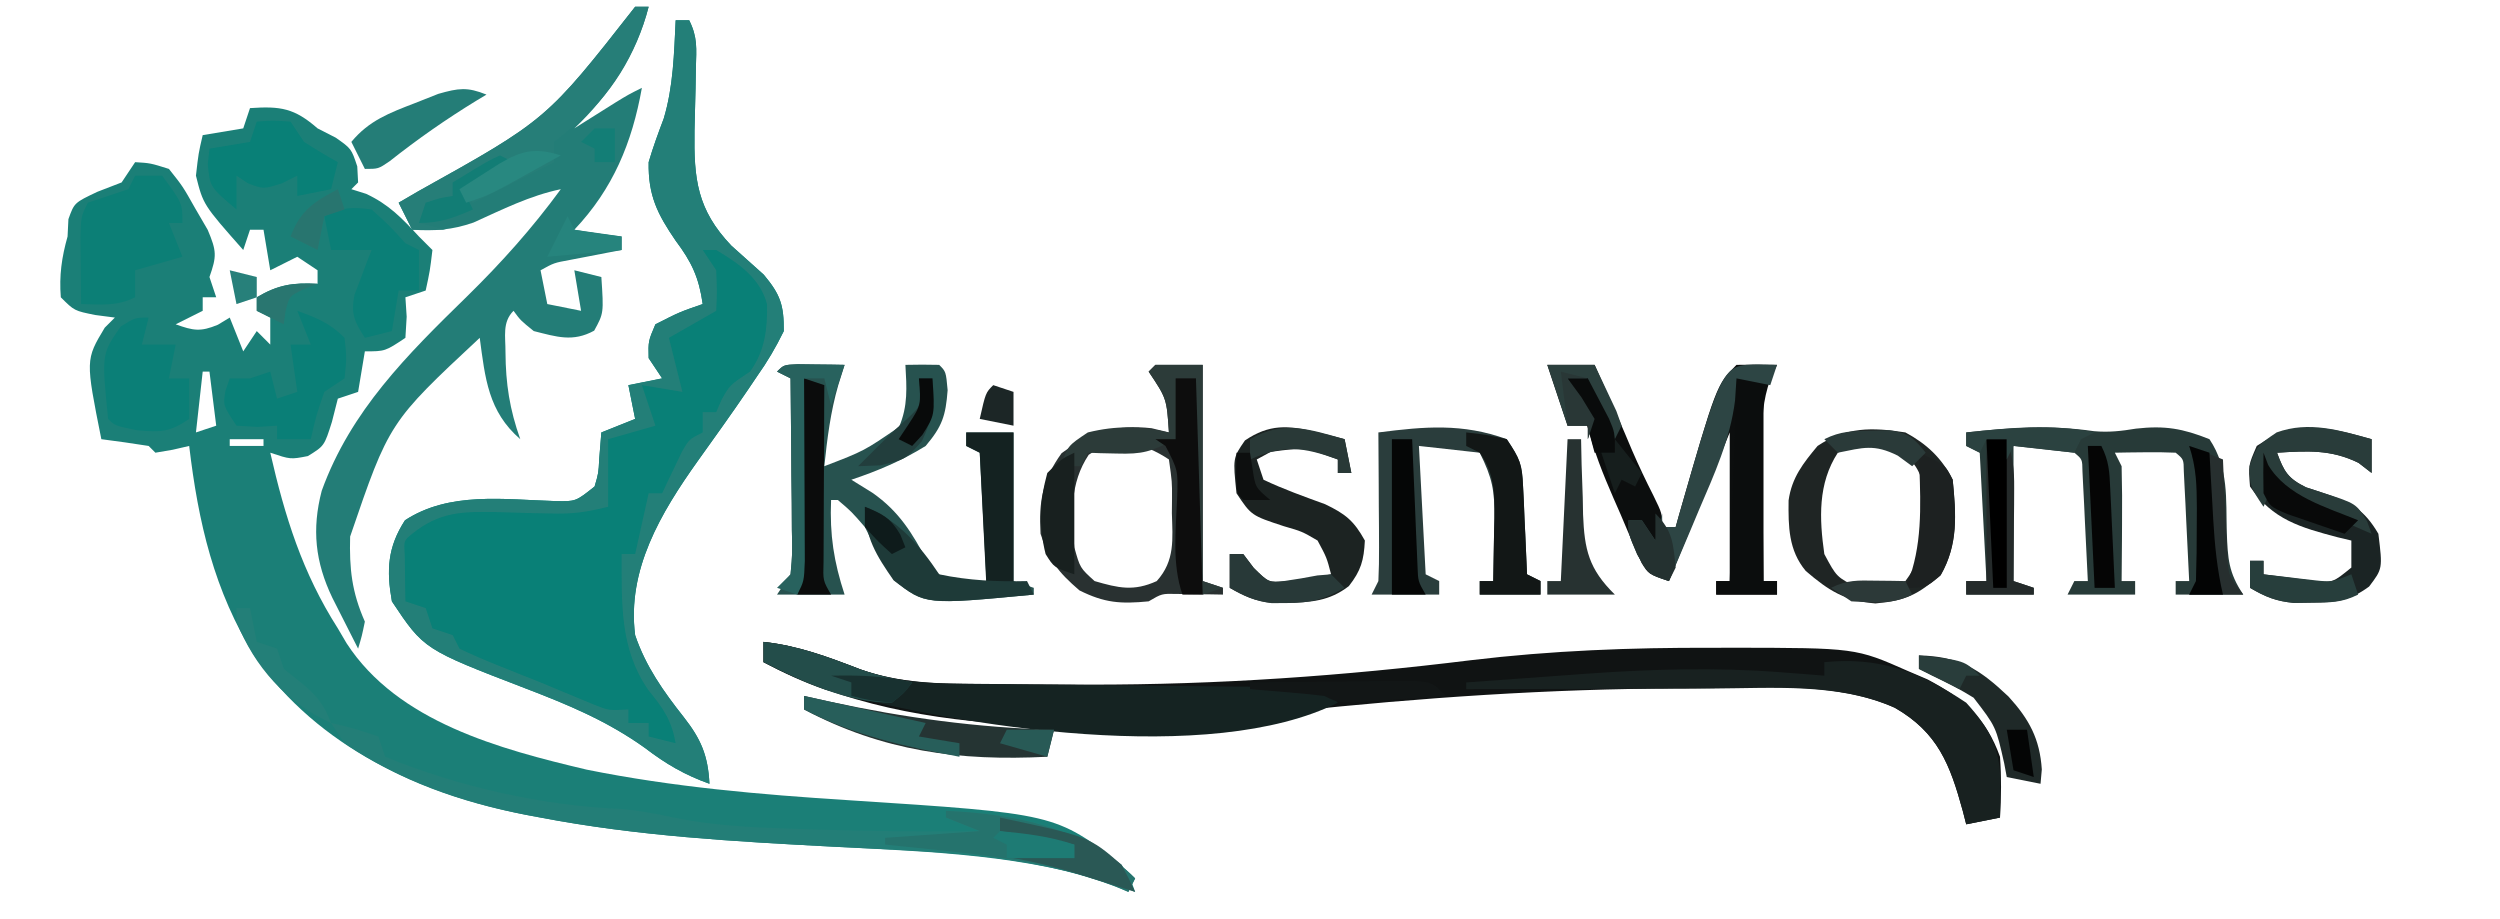 <?xml version="1.0" encoding="UTF-8"?>
<svg version="1.1" xmlns="http://www.w3.org/2000/svg" width="370" height="136">
<path d="M0 0 C4.556 -0.311 6.567 0.01 10 3 C10.887 3.454 11.774 3.908 12.688 4.375 C15 6 15 6 15.875 8.625 C15.916 9.409 15.957 10.193 16 11 C15.67 11.33 15.34 11.66 15 12 C15.722 12.227 16.444 12.454 17.188 12.688 C20.552 14.257 22.493 16.29 25 19 C25.66 19.66 26.32 20.32 27 21 C26.625 24.125 26.625 24.125 26 27 C25.01 27.33 24.02 27.66 23 28 C23.062 28.949 23.124 29.898 23.188 30.875 C23.095 32.422 23.095 32.422 23 34 C20 36 20 36 17 36 C16.67 37.98 16.34 39.96 16 42 C15.01 42.33 14.02 42.66 13 43 C12.567 44.702 12.567 44.702 12.125 46.438 C11 50 11 50 8.562 51.5 C6 52 6 52 3 51 C5.174 60.474 7.715 68.713 13 77 C13.428 77.728 13.856 78.457 14.297 79.207 C21.872 90.859 36.97 94.86 49.809 97.902 C62.576 100.487 75.541 101.6 88.527 102.426 C119.209 104.419 119.209 104.419 129 112 C130.375 114.25 130.375 114.25 131 116 C130.282 115.734 129.564 115.469 128.824 115.195 C114.962 110.465 100.748 110.07 86.236 109.306 C71.704 108.541 57.324 107.743 43 105 C42.273 104.864 41.547 104.727 40.798 104.587 C25.226 101.541 10.078 94.564 0.752 81.213 C-5.338 71.453 -7.657 61.307 -9 50 C-9.804 50.186 -10.609 50.371 -11.438 50.562 C-12.283 50.707 -13.129 50.851 -14 51 C-14.33 50.67 -14.66 50.34 -15 50 C-17.328 49.632 -19.662 49.298 -22 49 C-24.35 37.25 -24.35 37.25 -21.5 32.5 C-21.005 32.005 -20.51 31.51 -20 31 C-20.949 30.876 -21.898 30.753 -22.875 30.625 C-26 30 -26 30 -28 28 C-28.255 24.773 -27.87 22.095 -27 19 C-26.959 18.154 -26.918 17.309 -26.875 16.438 C-26 14 -26 14 -22.562 12.375 C-21.387 11.921 -20.211 11.467 -19 11 C-18.34 10.01 -17.68 9.02 -17 8 C-14.742 8.137 -14.742 8.137 -12 9 C-9.945 11.582 -9.945 11.582 -8.125 14.812 C-7.201 16.4 -7.201 16.4 -6.258 18.02 C-4.923 21.183 -4.913 21.908 -6 25 C-5.67 25.99 -5.34 26.98 -5 28 C-5.66 28 -6.32 28 -7 28 C-7 28.66 -7 29.32 -7 30 C-8.98 30.99 -8.98 30.99 -11 32 C-8.394 32.931 -7.358 33.149 -4.75 32.062 C-4.173 31.712 -3.595 31.361 -3 31 C-2.34 32.65 -1.68 34.3 -1 36 C-0.34 35.01 0.32 34.02 1 33 C1.66 33.66 2.32 34.32 3 35 C3 33.68 3 32.36 3 31 C2.34 30.67 1.68 30.34 1 30 C1 29.34 1 28.68 1 28 C4.135 26.142 6.375 25.799 10 26 C10 25.34 10 24.68 10 24 C9.01 23.34 8.02 22.68 7 22 C5.02 22.99 5.02 22.99 3 24 C2.67 22.02 2.34 20.04 2 18 C1.34 18 0.68 18 0 18 C-0.33 18.99 -0.66 19.98 -1 21 C-6.927 14.294 -6.927 14.294 -8 10 C-7.625 6.688 -7.625 6.688 -7 4 C-5.02 3.67 -3.04 3.34 -1 3 C-0.67 2.01 -0.34 1.02 0 0 Z M-9 22 C-8 24 -8 24 -8 24 Z M12 22 C16 23 16 23 16 23 Z M10 26 C14 27 14 27 14 27 Z M-10 35 C-9 37 -9 37 -9 37 Z M-6 35 C-5 37 -5 37 -5 37 Z M-7 39 C-7.33 41.97 -7.66 44.94 -8 48 C-7.01 47.67 -6.02 47.34 -5 47 C-5.33 44.36 -5.66 41.72 -6 39 C-6.33 39 -6.66 39 -7 39 Z M-3 49 C-3 49.33 -3 49.66 -3 50 C-1.35 50 0.3 50 2 50 C2 49.67 2 49.34 2 49 C0.35 49 -1.3 49 -3 49 Z " fill="#1B7F77" transform="translate(37,16)"/>
<path d="M0 0 C0.66 0 1.32 0 2 0 C3.264 2.528 3.067 4.192 2.992 7.016 C2.975 8.02 2.959 9.024 2.941 10.059 C2.897 12.171 2.845 14.283 2.785 16.395 C2.686 23.481 3.162 28.013 8.227 33.344 C9.828 34.784 11.433 36.221 13.039 37.656 C15.5 40.597 16.029 42.164 16 46 C14.767 48.502 13.592 50.505 12 52.75 C11.587 53.362 11.174 53.974 10.749 54.604 C8.312 58.197 5.775 61.719 3.25 65.25 C-2.187 72.899 -7.233 81.324 -6 91 C-4.436 95.622 -1.812 99.323 1.188 103.125 C3.726 106.36 4.79 108.798 5 113 C1.323 111.683 -1.451 110.06 -4.547 107.695 C-10.1 103.721 -15.9 101.306 -22.25 98.875 C-37.266 93.101 -37.266 93.101 -42 86 C-42.825 81.361 -42.637 77.987 -40.062 74 C-33.488 69.706 -25.407 70.936 -17.82 71.16 C-14.792 71.227 -14.792 71.227 -12 69 C-11.423 67.036 -11.423 67.036 -11.312 64.875 C-11.209 63.596 -11.106 62.318 -11 61 C-9.35 60.34 -7.7 59.68 -6 59 C-6.33 57.35 -6.66 55.7 -7 54 C-4.525 53.505 -4.525 53.505 -2 53 C-2.66 52.01 -3.32 51.02 -4 50 C-4.062 47.5 -4.062 47.5 -3 45 C0.562 43.188 0.562 43.188 4 42 C3.451 38.085 2.362 35.771 0 32.625 C-2.708 28.671 -4.088 25.922 -4 21 C-3.357 18.806 -2.58 16.693 -1.77 14.555 C-0.345 9.827 -0.241 4.909 0 0 Z " fill="#098077" transform="translate(100,3)"/>
<path d="M0 0 C5.106 0.552 9.561 2.228 14.316 4.062 C20.224 6.126 25.856 6.189 32.055 6.238 C33.551 6.253 33.551 6.253 35.078 6.267 C38.343 6.292 41.609 6.304 44.875 6.312 C45.989 6.316 47.103 6.32 48.251 6.323 C67.265 6.348 85.839 5.041 104.692 2.71 C116.537 1.286 128.45 0.827 140.375 0.875 C141.351 0.871 142.327 0.867 143.332 0.863 C161.634 0.888 161.634 0.888 169.375 4.312 C170.331 4.721 171.288 5.13 172.273 5.551 C177.603 8.384 180.939 11.252 183 17 C183.227 20.02 183.181 22.979 183 26 C181.35 26.33 179.7 26.66 178 27 C177.83 26.336 177.66 25.672 177.484 24.988 C175.605 18.141 173.811 13.418 167.438 9.75 C158.386 5.716 147.321 6.838 137.625 6.875 C136.637 6.878 136.637 6.878 135.628 6.881 C116.333 6.945 97.37 8.248 78.191 10.281 C52.954 12.891 23.25 15.365 0 3 C0 2.01 0 1.02 0 0 Z " fill="#101313" transform="translate(113,95)"/>
<path d="M0 0 C0.66 0 1.32 0 2 0 C0.226 6.918 -3.81 13.12 -9 18 C-8.446 17.651 -7.891 17.301 -7.32 16.941 C-6.596 16.486 -5.871 16.031 -5.125 15.562 C-4.406 15.11 -3.686 14.658 -2.945 14.191 C-1 13 -1 13 1 12 C-0.453 20.152 -3.289 26.972 -9 33 C-6.69 33.33 -4.38 33.66 -2 34 C-2 34.66 -2 35.32 -2 36 C-2.699 36.133 -3.397 36.266 -4.117 36.402 C-5.027 36.579 -5.937 36.756 -6.875 36.938 C-7.78 37.112 -8.685 37.286 -9.617 37.465 C-12 37.9 -12 37.9 -14 39 C-13.505 41.475 -13.505 41.475 -13 44 C-11.35 44.33 -9.7 44.66 -8 45 C-8.495 42.03 -8.495 42.03 -9 39 C-7.68 39.33 -6.36 39.66 -5 40 C-4.643 45.35 -4.643 45.35 -6.062 47.938 C-9.219 49.668 -11.613 48.847 -15 48 C-16.938 46.438 -16.938 46.438 -18 45 C-19.695 46.695 -19.172 48.811 -19.188 51.125 C-19.157 55.821 -18.568 59.591 -17 64 C-21.748 59.9 -22.201 54.975 -23 49 C-36.4 61.504 -36.4 61.504 -42.18 78.41 C-42.306 83.179 -41.941 86.601 -40 91 C-40.441 93.133 -40.441 93.133 -41 95 C-41.815 93.397 -42.627 91.793 -43.438 90.188 C-43.89 89.294 -44.342 88.401 -44.809 87.48 C-47.359 82.171 -47.862 77.317 -46.387 71.641 C-42.1 59.781 -33.704 51.486 -24.882 42.869 C-19.79 37.876 -15.215 32.767 -11 27 C-15.587 27.955 -19.68 30.023 -23.93 31.941 C-27.156 33.054 -29.614 33.197 -33 33 C-33.66 31.68 -34.32 30.36 -35 29 C-34.045 28.443 -33.09 27.886 -32.105 27.312 C-13.106 16.728 -13.106 16.728 0 0 Z " fill="#237D77" transform="translate(94,1)"/>
<path d="M0 0 C0.66 0 1.32 0 2 0 C3.264 2.528 3.067 4.192 2.992 7.016 C2.975 8.02 2.959 9.024 2.941 10.059 C2.897 12.171 2.845 14.283 2.785 16.395 C2.686 23.481 3.162 28.013 8.227 33.344 C9.828 34.784 11.433 36.221 13.039 37.656 C15.5 40.597 16.029 42.164 16 46 C14.767 48.502 13.592 50.505 12 52.75 C11.587 53.362 11.174 53.974 10.749 54.604 C8.312 58.197 5.775 61.719 3.25 65.25 C-2.187 72.899 -7.233 81.324 -6 91 C-4.436 95.622 -1.812 99.323 1.188 103.125 C3.726 106.36 4.79 108.798 5 113 C1.323 111.683 -1.451 110.06 -4.547 107.695 C-10.1 103.721 -15.9 101.306 -22.25 98.875 C-37.266 93.101 -37.266 93.101 -42 86 C-42.825 81.361 -42.637 77.987 -40.062 74 C-33.488 69.706 -25.407 70.936 -17.82 71.16 C-14.792 71.227 -14.792 71.227 -12 69 C-11.423 67.036 -11.423 67.036 -11.312 64.875 C-11.209 63.596 -11.106 62.318 -11 61 C-9.35 60.34 -7.7 59.68 -6 59 C-6.33 57.35 -6.66 55.7 -7 54 C-4.525 53.505 -4.525 53.505 -2 53 C-2.66 52.01 -3.32 51.02 -4 50 C-4.062 47.5 -4.062 47.5 -3 45 C0.562 43.188 0.562 43.188 4 42 C3.451 38.085 2.362 35.771 0 32.625 C-2.708 28.671 -4.088 25.922 -4 21 C-3.357 18.806 -2.58 16.693 -1.77 14.555 C-0.345 9.827 -0.241 4.909 0 0 Z M4 34 C4.66 34.99 5.32 35.98 6 37 C6.125 40.188 6.125 40.188 6 43 C2.535 44.98 2.535 44.98 -1 47 C-0.856 47.578 -0.711 48.155 -0.562 48.75 C-0.042 50.833 0.479 52.917 1 55 C-0.98 54.67 -2.96 54.34 -5 54 C-4.34 55.98 -3.68 57.96 -3 60 C-5.31 60.66 -7.62 61.32 -10 62 C-10 65.3 -10 68.6 -10 72 C-13.292 72.823 -15.311 73.094 -18.59 72.992 C-19.457 72.975 -20.324 72.959 -21.217 72.941 C-23.027 72.897 -24.837 72.845 -26.646 72.785 C-31.623 72.704 -34.948 72.742 -39 76 C-40.233 77.008 -40.233 77.008 -40.098 79.066 C-40.086 79.89 -40.074 80.714 -40.062 81.562 C-40.053 82.389 -40.044 83.215 -40.035 84.066 C-40.024 84.704 -40.012 85.343 -40 86 C-39.01 86.33 -38.02 86.66 -37 87 C-36.67 87.99 -36.34 88.98 -36 90 C-35.01 90.33 -34.02 90.66 -33 91 C-32.67 91.66 -32.34 92.32 -32 93 C-30.22 93.862 -28.399 94.64 -26.562 95.375 C-25.482 95.809 -24.402 96.244 -23.289 96.691 C-22.204 97.123 -21.118 97.555 -20 98 C-19.038 98.401 -18.077 98.802 -17.086 99.215 C-16.212 99.577 -15.338 99.939 -14.438 100.312 C-13.652 100.639 -12.867 100.965 -12.059 101.301 C-9.889 102.161 -9.889 102.161 -7 102 C-7 102.66 -7 103.32 -7 104 C-6.01 104 -5.02 104 -4 104 C-4 104.66 -4 105.32 -4 106 C-2.68 106.33 -1.36 106.66 0 107 C-0.602 103.607 -1.835 101.826 -4 99.188 C-8.307 93.047 -7.981 86.245 -8 79 C-7.34 79 -6.68 79 -6 79 C-5.34 76.03 -4.68 73.06 -4 70 C-3.34 70 -2.68 70 -2 70 C-1.734 69.434 -1.469 68.868 -1.195 68.285 C-0.842 67.552 -0.489 66.818 -0.125 66.062 C0.223 65.332 0.571 64.601 0.93 63.848 C2 62 2 62 4 61 C4 60.01 4 59.02 4 58 C4.66 58 5.32 58 6 58 C6.268 57.381 6.536 56.763 6.812 56.125 C8 54 8 54 11 52 C13.193 49 13.589 45.723 13.527 42.039 C12.528 38.173 9.315 35.98 6 34 C5.34 34 4.68 34 4 34 Z " fill="#237F78" transform="translate(100,3)"/>
<path d="M0 0 C1.236 0.017 1.236 0.017 2.496 0.035 C3.322 0.044 4.149 0.053 5 0.062 C5.638 0.074 6.276 0.086 6.934 0.098 C6.624 1.088 6.315 2.078 5.996 3.098 C4.849 7.075 4.366 10.985 3.934 15.098 C9.836 12.829 9.836 12.829 14.996 9.285 C16.327 6.179 16.126 3.432 15.934 0.098 C17.6 0.055 19.267 0.057 20.934 0.098 C21.934 1.098 21.934 1.098 22.184 3.848 C21.891 7.655 21.393 9.177 18.934 12.098 C15.44 14.267 11.827 15.8 7.934 17.098 C8.965 17.737 9.996 18.376 11.059 19.035 C14.994 21.778 16.961 25.012 19.184 29.207 C21.309 31.902 21.309 31.902 27.934 32.098 C27.439 22.693 27.439 22.693 26.934 13.098 C26.274 12.768 25.614 12.438 24.934 12.098 C24.934 11.438 24.934 10.778 24.934 10.098 C27.244 10.098 29.554 10.098 31.934 10.098 C31.934 17.358 31.934 24.618 31.934 32.098 C32.924 32.428 33.914 32.758 34.934 33.098 C34.934 33.428 34.934 33.758 34.934 34.098 C18.852 35.629 18.852 35.629 14.32 32.012 C12.623 29.445 11.308 26.846 9.934 24.098 C7.942 21.802 7.942 21.802 5.934 20.098 C5.604 20.098 5.274 20.098 4.934 20.098 C4.722 25.29 5.342 29.224 6.934 34.098 C3.634 34.098 0.334 34.098 -3.066 34.098 C-2.406 33.108 -1.746 32.118 -1.066 31.098 C-0.789 27.993 -0.789 27.993 -0.871 24.461 C-0.878 23.162 -0.884 21.863 -0.891 20.525 C-0.907 19.154 -0.924 17.782 -0.941 16.41 C-0.951 15.027 -0.961 13.643 -0.969 12.26 C-0.992 8.872 -1.025 5.485 -1.066 2.098 C-1.726 1.768 -2.386 1.438 -3.066 1.098 C-2.066 0.098 -2.066 0.098 0 0 Z " fill="#27524F" transform="translate(118.066,53.902)"/>
<path d="M0 0 C2.2 0.194 4.038 -0.017 6.211 -0.379 C10.473 -0.86 13.122 -0.402 17.086 1.184 C19.97 5.51 19.509 9.977 19.652 15.023 C19.806 18.88 19.9 20.904 22.086 24.184 C18.786 24.184 15.486 24.184 12.086 24.184 C12.086 23.524 12.086 22.864 12.086 22.184 C12.746 22.184 13.406 22.184 14.086 22.184 C13.946 19.204 13.799 16.225 13.648 13.246 C13.609 12.396 13.57 11.546 13.529 10.67 C13.487 9.861 13.446 9.052 13.402 8.219 C13.347 7.095 13.347 7.095 13.291 5.949 C13.268 4.159 13.268 4.159 12.086 3.184 C10.567 3.112 9.044 3.1 7.523 3.121 C6.697 3.13 5.871 3.139 5.02 3.148 C4.062 3.166 4.062 3.166 3.086 3.184 C3.416 3.844 3.746 4.504 4.086 5.184 C4.158 8.067 4.179 10.926 4.148 13.809 C4.144 14.61 4.139 15.412 4.135 16.238 C4.123 18.22 4.105 20.202 4.086 22.184 C4.746 22.184 5.406 22.184 6.086 22.184 C6.086 22.844 6.086 23.504 6.086 24.184 C2.786 24.184 -0.514 24.184 -3.914 24.184 C-3.584 23.524 -3.254 22.864 -2.914 22.184 C-2.254 22.184 -1.594 22.184 -0.914 22.184 C-1.054 19.204 -1.201 16.225 -1.352 13.246 C-1.391 12.396 -1.43 11.546 -1.471 10.67 C-1.513 9.861 -1.554 9.052 -1.598 8.219 C-1.634 7.47 -1.671 6.721 -1.709 5.949 C-1.732 4.159 -1.732 4.159 -2.914 3.184 C-5.884 2.854 -8.854 2.524 -11.914 2.184 C-11.914 8.784 -11.914 15.384 -11.914 22.184 C-10.924 22.514 -9.934 22.844 -8.914 23.184 C-8.914 23.514 -8.914 23.844 -8.914 24.184 C-12.214 24.184 -15.514 24.184 -18.914 24.184 C-18.914 23.524 -18.914 22.864 -18.914 22.184 C-17.924 22.184 -16.934 22.184 -15.914 22.184 C-16.244 15.914 -16.574 9.644 -16.914 3.184 C-17.574 2.854 -18.234 2.524 -18.914 2.184 C-18.914 1.524 -18.914 0.864 -18.914 0.184 C-12.445 -0.528 -6.449 -0.943 0 0 Z " fill="#273A38" transform="translate(309.914,63.816)"/>
<path d="M0 0 C2.31 0 4.62 0 7 0 C10.803 8.512 10.803 8.512 12.562 12.688 C13.535 14.927 14.579 17.137 15.688 19.312 C17 22 17 22 17 24 C17.66 24 18.32 24 19 24 C19.159 23.429 19.317 22.858 19.48 22.27 C25.036 2.964 25.036 2.964 28 0 C30 -0.041 32 -0.043 34 0 C33.674 0.693 33.348 1.386 33.012 2.1 C31.865 5.387 31.772 7.92 31.805 11.395 C31.811 12.597 31.818 13.799 31.824 15.037 C31.841 16.283 31.858 17.529 31.875 18.812 C31.884 20.078 31.893 21.343 31.902 22.646 C31.926 25.765 31.959 28.882 32 32 C32.66 32 33.32 32 34 32 C34 32.66 34 33.32 34 34 C31.03 34 28.06 34 25 34 C25 33.34 25 32.68 25 32 C25.66 32 26.32 32 27 32 C27 24.74 27 17.48 27 10 C24.03 17.26 21.06 24.52 18 32 C15 31 15 31 13.941 29.298 C13.628 28.574 13.315 27.851 12.992 27.105 C12.645 26.315 12.299 25.524 11.941 24.709 C11.589 23.877 11.238 23.045 10.875 22.188 C10.515 21.367 10.156 20.547 9.785 19.701 C8.25 16.157 6.853 12.777 6 9 C5.01 9 4.02 9 3 9 C2.01 6.03 1.02 3.06 0 0 Z " fill="#0C0E0E" transform="translate(229,54)"/>
<path d="M0 0 C2.31 0 4.62 0 7 0 C7 10.56 7 21.12 7 32 C8.485 32.495 8.485 32.495 10 33 C10 33.33 10 33.66 10 34 C9.374 33.988 8.747 33.977 8.102 33.965 C6.876 33.951 6.876 33.951 5.625 33.938 C4.407 33.92 4.407 33.92 3.164 33.902 C0.951 33.855 0.951 33.855 -1 35 C-5.136 35.398 -7.504 35.248 -11.25 33.375 C-14.405 30.65 -15.725 28.974 -17 25 C-17.28 20.206 -16.712 16.984 -13.875 13.062 C-9.505 9.927 -5.929 8.79 -0.562 9.375 C0.283 9.581 1.129 9.787 2 10 C1.67 4.985 1.67 4.985 -1 1 C-0.67 0.67 -0.34 0.34 0 0 Z M-9.875 13.312 C-12.67 17.505 -12.45 22.161 -12 27 C-11.152 30.056 -11.152 30.056 -9 32 C-5.46 33.03 -3.219 33.553 0.195 32.004 C2.929 28.969 2.544 25.811 2.438 21.938 C2.448 20.838 2.448 20.838 2.459 19.717 C2.469 17.339 2.469 17.339 2 14 C-1.804 11.464 -5.889 10.522 -9.875 13.312 Z " fill="#293131" transform="translate(171,54)"/>
<path d="M0 0 C5.106 0.552 9.561 2.228 14.316 4.062 C18.959 5.684 23.229 6.13 28.135 6.174 C29.957 6.194 29.957 6.194 31.816 6.214 C33.769 6.23 33.769 6.23 35.762 6.246 C37.117 6.262 38.473 6.278 39.829 6.295 C45.573 6.365 51.317 6.426 57.062 6.477 C60.582 6.509 64.102 6.55 67.622 6.597 C69.615 6.621 71.608 6.634 73.601 6.647 C74.806 6.663 76.011 6.68 77.253 6.697 C78.317 6.707 79.381 6.718 80.477 6.728 C83 7 83 7 85 9 C66.105 18.448 29.111 12.553 9.234 7.098 C5.975 5.992 3.035 4.614 0 3 C0 2.01 0 1.02 0 0 Z " fill="#152322" transform="translate(113,95)"/>
<path d="M0 0 C3.438 0.812 3.438 0.812 7 2 C7.33 2.99 7.66 3.98 8 5 C18.814 9.442 31.324 12.263 42.996 12.727 C45.639 12.967 48.035 13.418 50.621 13.984 C56.286 15.158 61.854 15.446 67.625 15.625 C68.666 15.663 69.707 15.701 70.779 15.74 C79.188 16.026 87.587 16.111 96 16 C94.35 15.34 92.7 14.68 91 14 C91 13.67 91 13.34 91 13 C101.339 13.457 111.489 15.489 119 23 C118.67 23.66 118.34 24.32 118 25 C117.354 24.734 116.708 24.469 116.043 24.195 C102.601 19.157 88.415 19.053 74.234 18.306 C59.703 17.54 45.324 16.743 31 14 C30.273 13.864 29.547 13.727 28.798 13.587 C19.042 11.678 10.254 8.611 2 3 C1.34 2.01 0.68 1.02 0 0 Z " fill="#237E77" transform="translate(49,107)"/>
<path d="M0 0 C8.186 -0.819 14.166 1.441 21 6 C24.775 10.148 26.143 13.111 26.062 18.688 C26.053 19.496 26.044 20.304 26.035 21.137 C26.024 21.752 26.012 22.366 26 23 C24.35 23.33 22.7 23.66 21 24 C20.83 23.336 20.66 22.672 20.484 21.988 C18.605 15.141 16.811 10.418 10.438 6.75 C2.179 3.05 -7.694 3.856 -16.574 3.902 C-17.624 3.904 -18.674 3.905 -19.756 3.907 C-23.066 3.912 -26.377 3.925 -29.688 3.938 C-31.95 3.943 -34.212 3.947 -36.475 3.951 C-41.983 3.962 -47.492 3.979 -53 4 C-53 3.67 -53 3.34 -53 3 C-49.053 2.711 -45.106 2.426 -41.159 2.146 C-39.168 2.003 -37.178 1.857 -35.188 1.711 C-25.506 1.026 -16.05 0.741 -6.375 1.5 C-5.166 1.593 -3.957 1.686 -2.711 1.781 C-1.816 1.853 -0.922 1.926 0 2 C0 1.34 0 0.68 0 0 Z " fill="#182120" transform="translate(270,98)"/>
<path d="M0 0 C1.976 2.963 2.264 3.68 2.414 7.012 C2.453 7.769 2.491 8.526 2.531 9.307 C2.562 10.092 2.593 10.878 2.625 11.688 C2.664 12.485 2.702 13.282 2.742 14.104 C2.836 16.069 2.919 18.034 3 20 C3.66 20.33 4.32 20.66 5 21 C5 21.66 5 22.32 5 23 C2.03 23 -0.94 23 -4 23 C-4 22.34 -4 21.68 -4 21 C-3.34 21 -2.68 21 -2 21 C-1.946 18.583 -1.906 16.167 -1.875 13.75 C-1.858 13.068 -1.841 12.386 -1.824 11.684 C-1.785 7.615 -2.124 5.751 -4 2 C-6.97 1.67 -9.94 1.34 -13 1 C-12.67 7.27 -12.34 13.54 -12 20 C-11.34 20.33 -10.68 20.66 -10 21 C-10 21.66 -10 22.32 -10 23 C-13.3 23 -16.6 23 -20 23 C-19.67 22.34 -19.34 21.68 -19 21 C-18.916 19.333 -18.893 17.662 -18.902 15.992 C-18.907 14.513 -18.907 14.513 -18.912 13.004 C-18.92 11.971 -18.929 10.939 -18.938 9.875 C-18.944 8.315 -18.944 8.315 -18.951 6.723 C-18.963 4.148 -18.979 1.574 -19 -1 C-12.155 -1.875 -6.569 -2.389 0 0 Z " fill="#2A3D3C" transform="translate(223,65)"/>
<path d="M0 0 C3.123 1.68 5.392 3.783 7 7 C7.503 12.117 7.841 16.528 5.25 21.062 C1.842 23.997 0.105 24.9 -4.438 25.312 C-9.003 24.912 -11.337 23.425 -14.75 20.5 C-17.308 17.431 -17.332 13.929 -17.289 10.066 C-16.816 6.685 -15.144 4.573 -13 2 C-8.758 -0.828 -4.981 -0.781 0 0 Z M-10 3 C-12.974 7.563 -12.743 12.764 -12 18 C-10.183 21.403 -10.183 21.403 -7 23 C-3.35 23.419 -3.35 23.419 0 22 C3.114 17.781 3.468 14.143 3 9 C2.107 5.43 1.47 4.332 -1.562 2.188 C-5.119 0.455 -6.42 1.254 -10 3 Z " fill="#1F2524" transform="translate(282,64)"/>
<path d="M0 0 C0 1.65 0 3.3 0 5 C-0.639 4.505 -1.279 4.01 -1.938 3.5 C-6.04 1.49 -9.514 1.736 -14 2 C-12.983 4.757 -12.405 5.8 -9.723 7.125 C-8.845 7.414 -7.967 7.702 -7.062 8 C-3.122 9.3 -1.124 10.364 1 14 C1.633 19.166 1.633 19.166 -0.375 21.812 C-3.316 23.962 -5.274 24.161 -8.875 24.188 C-10.171 24.209 -10.171 24.209 -11.492 24.23 C-14.124 23.989 -15.74 23.33 -18 22 C-18 20.68 -18 19.36 -18 18 C-17.34 18 -16.68 18 -16 18 C-16 18.66 -16 19.32 -16 20 C-14.398 20.222 -12.793 20.427 -11.188 20.625 C-10.294 20.741 -9.401 20.857 -8.48 20.977 C-5.743 21.235 -5.743 21.235 -3 19 C-3 17.68 -3 16.36 -3 15 C-3.664 14.841 -4.328 14.683 -5.012 14.52 C-10.493 13.071 -14.68 11.922 -18 7 C-18.25 3.875 -18.25 3.875 -17 1 C-11.163 -2.974 -6.547 -1.831 0 0 Z " fill="#1B2424" transform="translate(351,65)"/>
<path d="M0 0 C0.799 0.195 1.598 0.389 2.422 0.59 C3.327 0.824 3.327 0.824 4.25 1.062 C4.58 2.712 4.91 4.362 5.25 6.062 C4.59 6.062 3.93 6.062 3.25 6.062 C3.25 5.402 3.25 4.742 3.25 4.062 C-1.654 2.262 -1.654 2.262 -6.688 2.938 C-7.368 3.309 -8.049 3.68 -8.75 4.062 C-8.42 5.053 -8.09 6.043 -7.75 7.062 C-4.774 8.479 -1.728 9.554 1.367 10.684 C4.398 12.133 5.635 13.151 7.25 16.062 C7.108 18.972 6.677 20.519 4.875 22.812 C2.011 25.015 -0.702 25.221 -4.188 25.25 C-4.949 25.264 -5.711 25.278 -6.496 25.293 C-8.983 25.039 -10.598 24.303 -12.75 23.062 C-12.75 21.413 -12.75 19.762 -12.75 18.062 C-12.09 18.062 -11.43 18.062 -10.75 18.062 C-10.234 18.743 -9.719 19.424 -9.188 20.125 C-6.974 22.287 -6.974 22.287 -4.488 22.105 C-2.219 21.838 0.008 21.503 2.25 21.062 C1.609 18.592 1.609 18.592 0.25 16.062 C-2.058 14.715 -2.058 14.715 -4.75 13.938 C-9.551 12.36 -9.551 12.36 -11.75 9.062 C-12.293 3.85 -12.293 3.85 -10.5 1.25 C-6.919 -1.18 -4.1 -1.025 0 0 Z " fill="#1C2322" transform="translate(194.75,63.938)"/>
<path d="M0 0 C1.32 0 2.64 0 4 0 C7 4.071 7 4.071 7 7 C6.34 7 5.68 7 5 7 C5.66 8.65 6.32 10.3 7 12 C4.69 12.66 2.38 13.32 0 14 C0 15.32 0 16.64 0 18 C-2.709 19.354 -5.009 19.065 -8 19 C-8.027 16.875 -8.046 14.75 -8.062 12.625 C-8.074 11.442 -8.086 10.258 -8.098 9.039 C-8 6 -8 6 -7 4 C-5 3.333 -3 2.667 -1 2 C-0.67 1.34 -0.34 0.68 0 0 Z " fill="#0C7F76" transform="translate(20,26)"/>
<path d="M0 0 C0.66 0 1.32 0 2 0 C0.206 6.998 -3.669 13.399 -9.375 17.875 C-10.241 18.576 -11.107 19.277 -12 20 C-12 20.99 -12 21.98 -12 23 C-15.96 24.98 -19.92 26.96 -24 29 C-24.66 28.34 -25.32 27.68 -26 27 C-24.02 25.68 -22.04 24.36 -20 23 C-20.784 23.495 -21.567 23.99 -22.375 24.5 C-25 26 -25 26 -27 26 C-27 26.66 -27 27.32 -27 28 C-27.639 28.289 -28.279 28.578 -28.938 28.875 C-31.152 29.828 -31.152 29.828 -32 32 C-30.68 32.33 -29.36 32.66 -28 33 C-29.65 33 -31.3 33 -33 33 C-33.66 31.68 -34.32 30.36 -35 29 C-34.045 28.443 -33.09 27.886 -32.105 27.312 C-13.106 16.728 -13.106 16.728 0 0 Z " fill="#267E78" transform="translate(94,1)"/>
<path d="M0 0 C-0.33 1.32 -0.66 2.64 -1 4 C0.65 4 2.3 4 4 4 C3.67 5.65 3.34 7.3 3 9 C3.99 9 4.98 9 6 9 C6 10.98 6 12.96 6 15 C3.13 16.951 1.874 16.989 -1.688 16.688 C-5 16 -5 16 -6 15 C-6.969 5.389 -6.969 5.389 -4.125 1.312 C-2 0 -2 0 0 0 Z " fill="#0B7F77" transform="translate(22,47)"/>
<path d="M0 0 C2.915 1.074 4.778 1.778 7 4 C7.312 7 7.312 7 7 10 C6.01 10.66 5.02 11.32 4 12 C2.781 15.557 2.781 15.557 2 19 C0.35 19 -1.3 19 -3 19 C-3 18.34 -3 17.68 -3 17 C-3.949 17.062 -4.897 17.124 -5.875 17.188 C-6.906 17.126 -7.938 17.064 -9 17 C-11 14 -11 14 -10.625 11.812 C-10.419 11.214 -10.213 10.616 -10 10 C-9.01 10 -8.02 10 -7 10 C-6.01 9.67 -5.02 9.34 -4 9 C-3.67 10.32 -3.34 11.64 -3 13 C-2.01 12.67 -1.02 12.34 0 12 C-0.33 9.69 -0.66 7.38 -1 5 C-0.01 5 0.98 5 2 5 C1.34 3.35 0.68 1.7 0 0 Z " fill="#0A7F77" transform="translate(44,46)"/>
<path d="M0 0 C2.375 -0.188 2.375 -0.188 5 0 C5.66 0.99 6.32 1.98 7 3 C8.635 4.051 10.299 5.06 12 6 C11.67 7.32 11.34 8.64 11 10 C9.35 10.33 7.7 10.66 6 11 C6 10.01 6 9.02 6 8 C5.258 8.371 4.515 8.742 3.75 9.125 C1 10 1 10 -1.312 9.125 C-1.869 8.754 -2.426 8.383 -3 8 C-3 9.65 -3 11.3 -3 13 C-6.938 9.677 -6.938 9.677 -7.25 6.25 C-7.126 5.136 -7.126 5.136 -7 4 C-5.02 3.67 -3.04 3.34 -1 3 C-0.67 2.01 -0.34 1.02 0 0 Z " fill="#098077" transform="translate(38,18)"/>
<path d="M0 0 C10.339 0.457 20.489 2.489 28 10 C27.67 10.66 27.34 11.32 27 12 C26.412 11.746 25.824 11.492 25.219 11.23 C14.234 7.016 2.622 6.224 -9 5 C-9 4.67 -9 4.34 -9 4 C-4.38 3.67 0.24 3.34 5 3 C2.525 2.01 2.525 2.01 0 1 C0 0.67 0 0.34 0 0 Z " fill="#25736D" transform="translate(140,120)"/>
<path d="M0 0 C1.247 0.277 2.493 0.554 3.777 0.84 C14.894 3.232 25.633 4.706 37 5 C36.67 6.32 36.34 7.64 36 9 C23.01 9.663 11.683 8.206 0 2 C0 1.34 0 0.68 0 0 Z " fill="#253433" transform="translate(119,103)"/>
<path d="M0 0 C2.688 2.438 2.688 2.438 5 5 C5.66 5.33 6.32 5.66 7 6 C7 7.98 7 9.96 7 12 C6.01 12 5.02 12 4 12 C3.67 13.98 3.34 15.96 3 18 C1.68 18.33 0.36 18.66 -1 19 C-2.537 16.59 -3.098 15.499 -2.539 12.641 C-2.237 11.852 -1.936 11.063 -1.625 10.25 C-1.18 9.051 -1.18 9.051 -0.727 7.828 C-0.367 6.923 -0.367 6.923 0 6 C-1.98 6 -3.96 6 -6 6 C-6.33 4.35 -6.66 2.7 -7 1 C-4.36 -0.32 -2.937 -0.41 0 0 Z " fill="#0B7F77" transform="translate(55,31)"/>
<path d="M0 0 C1.32 0 2.64 0 4 0 C4 9.9 4 19.8 4 30 C4.66 30 5.32 30 6 30 C6 30.66 6 31.32 6 32 C3.03 32 0.06 32 -3 32 C-3 31.34 -3 30.68 -3 30 C-2.34 30 -1.68 30 -1 30 C-0.67 20.1 -0.34 10.2 0 0 Z " fill="#0B0D0D" transform="translate(257,56)"/>
<path d="M0 0 C1.454 0.031 1.454 0.031 2.938 0.062 C2.607 1.052 2.277 2.042 1.938 3.062 C-0.537 2.567 -0.537 2.567 -3.062 2.062 C-3.169 3.687 -3.169 3.687 -3.277 5.344 C-4.001 11.136 -6.342 16.235 -8.625 21.562 C-9.262 23.082 -9.262 23.082 -9.912 24.633 C-10.953 27.113 -12.004 29.589 -13.062 32.062 C-16.062 31.062 -16.062 31.062 -17.75 28.125 C-19.062 25.062 -19.062 25.062 -19.062 23.062 C-18.402 23.062 -17.742 23.062 -17.062 23.062 C-16.402 24.052 -15.742 25.043 -15.062 26.062 C-14.732 24.742 -14.402 23.422 -14.062 22.062 C-14.062 22.723 -14.062 23.383 -14.062 24.062 C-13.402 24.062 -12.742 24.062 -12.062 24.062 C-11.904 23.491 -11.745 22.92 -11.582 22.332 C-5.186 0.106 -5.186 0.106 0 0 Z " fill="#2D4544" transform="translate(260.062,53.938)"/>
<path d="M0 0 C0.99 0 1.98 0 3 0 C3.922 2.766 4.118 4.383 4.098 7.23 C4.094 8.033 4.091 8.835 4.088 9.662 C4.075 10.912 4.075 10.912 4.062 12.188 C4.058 13.032 4.053 13.877 4.049 14.748 C4.037 16.832 4.019 18.916 4 21 C4.99 21.33 5.98 21.66 7 22 C7 22.33 7 22.66 7 23 C3.7 23 0.4 23 -3 23 C-3 22.34 -3 21.68 -3 21 C-2.01 21 -1.02 21 0 21 C0 14.07 0 7.14 0 0 Z " fill="#242A2A" transform="translate(294,65)"/>
<path d="M0 0 C2.31 0 4.62 0 7 0 C7 7.59 7 15.18 7 23 C5.68 23 4.36 23 3 23 C2.67 16.4 2.34 9.8 2 3 C1.34 2.67 0.68 2.34 0 2 C0 1.34 0 0.68 0 0 Z " fill="#142221" transform="translate(143,64)"/>
<path d="M0 0 C2.875 0.312 2.875 0.312 6 1 C7.976 3.963 8.264 4.68 8.414 8.012 C8.453 8.769 8.491 9.526 8.531 10.307 C8.562 11.092 8.593 11.878 8.625 12.688 C8.664 13.485 8.702 14.282 8.742 15.104 C8.836 17.069 8.919 19.034 9 21 C9.66 21.33 10.32 21.66 11 22 C11 22.66 11 23.32 11 24 C8.03 24 5.06 24 2 24 C2 23.34 2 22.68 2 22 C2.66 22 3.32 22 4 22 C4.054 19.583 4.094 17.167 4.125 14.75 C4.142 14.068 4.159 13.386 4.176 12.684 C4.212 8.968 4.188 6.091 2 3 C1.34 2.67 0.68 2.34 0 2 C0 1.34 0 0.68 0 0 Z " fill="#121716" transform="translate(217,64)"/>
<path d="M0 0 C2.31 0 4.62 0 7 0 C7 10.56 7 21.12 7 32 C8.485 32.495 8.485 32.495 10 33 C8.515 33.495 8.515 33.495 7 34 C6 33 6 33 5.886 30.041 C5.892 28.747 5.897 27.454 5.902 26.121 C5.904 25.434 5.905 24.748 5.907 24.04 C5.912 21.839 5.925 19.638 5.938 17.438 C5.943 15.949 5.947 14.46 5.951 12.971 C5.962 9.314 5.979 5.657 6 2 C5.01 2 4.02 2 3 2 C3 4.97 3 7.94 3 11 C-0.744 12.872 -1.84 13.24 -5.75 13.125 C-6.549 13.107 -7.348 13.089 -8.172 13.07 C-8.775 13.047 -9.378 13.024 -10 13 C-10.33 13.66 -10.66 14.32 -11 15 C-11.99 15 -12.98 15 -14 15 C-13 12 -13 12 -10 10 C-5.687 8.946 -2.328 9.072 2 10 C1.67 4.985 1.67 4.985 -1 1 C-0.67 0.67 -0.34 0.34 0 0 Z " fill="#2C3B39" transform="translate(171,54)"/>
<path d="M0 0 C5.99 0.125 8.942 2 13.266 6.098 C16.316 9.443 17.892 12.351 18.188 16.875 C18.095 17.927 18.095 17.927 18 19 C16.35 18.67 14.7 18.34 13 18 C12.814 17.004 12.814 17.004 12.625 15.988 C11.407 10.559 11.407 10.559 8.09 6.258 C6.098 5.036 4.124 3.97 2 3 C1.34 2.67 0.68 2.34 0 2 C0 1.34 0 0.68 0 0 Z " fill="#1F2928" transform="translate(284,97)"/>
<path d="M0 0 C0 1.65 0 3.3 0 5 C-0.639 4.505 -1.279 4.01 -1.938 3.5 C-6.04 1.49 -9.514 1.736 -14 2 C-12.98 4.783 -12.402 5.804 -9.688 7.125 C-8.357 7.558 -8.357 7.558 -7 8 C-2.288 9.534 -2.288 9.534 -0.688 12.125 C-0.347 13.053 -0.347 13.053 0 14 C-4.844 11.921 -9.556 9.867 -14 7 C-15.158 8.053 -15.158 8.053 -16 10 C-18 7 -18 7 -18.062 4 C-17 1 -17 1 -14.062 -1 C-9.266 -2.729 -4.756 -1.33 0 0 Z " fill="#293C3A" transform="translate(351,65)"/>
<path d="M0 0 C0.99 0 1.98 0 3 0 C3.33 10.56 3.66 21.12 4 32 C3.01 32 2.02 32 1 32 C-0.559 27.407 0.018 22.53 0.215 17.756 C0.356 13.593 0.356 13.593 -1.508 10.004 C-2 9.673 -2.493 9.341 -3 9 C-2.01 9 -1.02 9 0 9 C0 6.03 0 3.06 0 0 Z " fill="#0D0D0D" transform="translate(174,56)"/>
<path d="M0 0 C4.93 2.008 8.094 5.641 11 10 C15.356 10.921 19.558 11.108 24 11 C24.33 11.66 24.66 12.32 25 13 C8.981 14.526 8.981 14.526 4.246 10.879 C1.708 7.228 0 4.503 0 0 Z " fill="#1E3A38" transform="translate(128,75)"/>
<path d="M0 0 C3.875 1.75 3.875 1.75 5 4 C5.511 9.206 5.812 13.572 3.188 18.188 C1 20 1 20 -2 20 C-1.67 19.113 -1.34 18.226 -1 17.312 C0.65 11.687 0.157 5.802 0 0 Z " fill="#1D2121" transform="translate(284,67)"/>
<path d="M0 0 C-0.485 0.291 -0.969 0.583 -1.469 0.883 C-5.974 3.638 -10.193 6.587 -14.336 9.863 C-16 11 -16 11 -18 11 C-18.66 9.68 -19.32 8.36 -20 7 C-17.377 3.827 -14.352 2.713 -10.562 1.25 C-9.429 0.801 -8.296 0.353 -7.129 -0.109 C-4.109 -0.969 -2.853 -1.149 0 0 Z " fill="#247D77" transform="translate(72,14)"/>
<path d="M0 0 C2.475 0.99 2.475 0.99 5 2 C5.049 3.192 5.098 4.385 5.148 5.613 C5.223 7.18 5.299 8.746 5.375 10.312 C5.406 11.098 5.437 11.884 5.469 12.693 C5.507 13.451 5.546 14.208 5.586 14.988 C5.617 15.685 5.649 16.381 5.681 17.099 C5.921 19.325 5.921 19.325 8 22 C5.36 22 2.72 22 0 22 C0.33 21.34 0.66 20.68 1 20 C1.098 17.177 1.139 14.385 1.125 11.562 C1.129 10.786 1.133 10.009 1.137 9.209 C1.131 5.889 1.057 3.17 0 0 Z " fill="#272F2F" transform="translate(324,66)"/>
<path d="M0 0 C0.99 0.33 1.98 0.66 3 1 C2.995 1.868 2.99 2.736 2.984 3.63 C2.967 6.847 2.955 10.064 2.945 13.28 C2.94 14.673 2.933 16.066 2.925 17.459 C2.912 19.46 2.907 21.46 2.902 23.461 C2.897 24.665 2.892 25.87 2.886 27.111 C2.799 29.941 2.799 29.941 4 32 C2.35 32 0.7 32 -1 32 C-0.67 21.44 -0.34 10.88 0 0 Z " fill="#0B0C0C" transform="translate(119,56)"/>
<path d="M0 0 C5.106 0.552 9.561 2.228 14.316 4.062 C16.873 4.956 19.335 5.537 22 6 C20.789 7.535 20.789 7.535 19 9 C12.319 8.988 5.874 5.923 0 3 C0 2.01 0 1.02 0 0 Z " fill="#234D4A" transform="translate(113,95)"/>
<path d="M0 0 C0.66 0 1.32 0 2 0 C2.026 1.241 2.052 2.483 2.078 3.762 C2.134 5.404 2.192 7.046 2.25 8.688 C2.264 9.504 2.278 10.321 2.293 11.162 C2.503 16.35 3.129 19.199 7 23 C3.7 23 0.4 23 -3 23 C-3 22.34 -3 21.68 -3 21 C-2.34 21 -1.68 21 -1 21 C-0.67 14.07 -0.34 7.14 0 0 Z " fill="#273231" transform="translate(232,65)"/>
<path d="M0 0 C1.236 0.017 1.236 0.017 2.496 0.035 C3.322 0.044 4.149 0.053 5 0.062 C5.638 0.074 6.276 0.086 6.934 0.098 C6.274 2.078 5.614 4.058 4.934 6.098 C4.604 4.778 4.274 3.458 3.934 2.098 C2.944 2.098 1.954 2.098 0.934 2.098 C0.939 2.996 0.944 3.894 0.949 4.82 C0.966 8.148 0.979 11.477 0.989 14.805 C0.994 16.247 1 17.688 1.009 19.129 C1.021 21.2 1.027 23.27 1.031 25.34 C1.036 26.586 1.042 27.833 1.047 29.117 C0.934 32.098 0.934 32.098 -0.066 34.098 C-1.056 33.768 -2.046 33.438 -3.066 33.098 C-2.406 32.438 -1.746 31.778 -1.066 31.098 C-0.787 28.085 -0.787 28.085 -0.871 24.559 C-0.878 23.257 -0.884 21.955 -0.891 20.613 C-0.907 19.233 -0.924 17.853 -0.941 16.473 C-0.951 15.085 -0.961 13.697 -0.969 12.309 C-0.992 8.905 -1.025 5.501 -1.066 2.098 C-1.726 1.768 -2.386 1.438 -3.066 1.098 C-2.066 0.098 -2.066 0.098 0 0 Z " fill="#28625E" transform="translate(118.066,53.902)"/>
<path d="M0 0 C13.181 2.815 13.181 2.815 18 7 C18.708 8.312 19.382 9.643 20 11 C19.12 10.723 18.239 10.446 17.332 10.16 C16.171 9.798 15.009 9.436 13.812 9.062 C12.664 8.703 11.515 8.343 10.332 7.973 C7.556 7.162 4.843 6.509 2 6 C2 5.67 2 5.34 2 5 C4.97 5.33 7.94 5.66 11 6 C11 5.34 11 4.68 11 4 C7.37 3.34 3.74 2.68 0 2 C0 1.34 0 0.68 0 0 Z " fill="#2A5855" transform="translate(148,121)"/>
<path d="M0 0 C8.91 1.98 8.91 1.98 18 4 C17.67 4.66 17.34 5.32 17 6 C19.97 6.495 19.97 6.495 23 7 C23 7.66 23 8.32 23 9 C14.884 7.476 7.357 5.834 0 2 C0 1.34 0 0.68 0 0 Z " fill="#275E5A" transform="translate(119,103)"/>
<path d="M0 0 C0 6 0 12 0 18 C-3 17 -3 17 -4.25 15 C-5.288 10.847 -5.138 7.132 -4 3 C-1.938 0.938 -1.938 0.938 0 0 Z " fill="#18201F" transform="translate(159,67)"/>
<path d="M0 0 C4.458 -0.058 8.916 -0.094 13.375 -0.125 C15.282 -0.15 15.282 -0.15 17.227 -0.176 C18.438 -0.182 19.65 -0.189 20.898 -0.195 C22.019 -0.206 23.14 -0.216 24.294 -0.227 C27 0 27 0 29 2 C26.375 2.194 23.751 2.381 21.125 2.562 C20.005 2.647 20.005 2.647 18.863 2.732 C13.227 3.113 13.227 3.113 11 2 C9.129 1.772 7.253 1.59 5.375 1.438 C4.372 1.354 3.369 1.27 2.336 1.184 C1.565 1.123 0.794 1.062 0 1 C0 0.67 0 0.34 0 0 Z " fill="#121616" transform="translate(185,101)"/>
<path d="M0 0 C0.99 0 1.98 0 3 0 C3.038 0.939 3.038 0.939 3.076 1.896 C3.192 4.723 3.315 7.549 3.438 10.375 C3.477 11.36 3.516 12.345 3.557 13.359 C3.599 14.3 3.64 15.241 3.684 16.211 C3.72 17.08 3.757 17.95 3.795 18.845 C3.874 21.048 3.874 21.048 5 23 C3.35 23 1.7 23 0 23 C0 15.41 0 7.82 0 0 Z " fill="#050606" transform="translate(206,65)"/>
<path d="M0 0 C0.66 0 1.32 0 2 0 C2.516 0.681 3.031 1.361 3.562 2.062 C5.767 4.234 5.767 4.234 8.191 3.973 C9.793 3.744 11.389 3.475 12.977 3.164 C13.978 3.083 13.978 3.083 15 3 C15.66 3.66 16.32 4.32 17 5 C14.045 6.692 11.9 7.273 8.5 7.25 C7.747 7.255 6.994 7.26 6.219 7.266 C3.77 6.973 2.127 6.218 0 5 C0 3.35 0 1.7 0 0 Z " fill="#283938" transform="translate(182,82)"/>
<path d="M0 0 C2.31 0 4.62 0 7 0 C7.697 1.454 8.382 2.913 9.062 4.375 C9.445 5.187 9.828 5.999 10.223 6.836 C10.479 7.55 10.736 8.264 11 9 C10.67 9.66 10.34 10.32 10 11 C6 4.25 6 4.25 6 2 C5.01 2 4.02 2 3 2 C3.681 2.928 4.361 3.856 5.062 4.812 C5.702 5.864 6.341 6.916 7 8 C6.67 8.99 6.34 9.98 6 11 C6 10.34 6 9.68 6 9 C5.01 9 4.02 9 3 9 C2.01 6.03 1.02 3.06 0 0 Z " fill="#2B3F3D" transform="translate(229,54)"/>
<path d="M0 0 C0.99 0 1.98 0 3 0 C3 7.26 3 14.52 3 22 C2.34 22 1.68 22 1 22 C0.67 14.74 0.34 7.48 0 0 Z " fill="#000000" transform="translate(294,65)"/>
<path d="M0 0 C0.66 0 1.32 0 2 0 C2 0.66 2 1.32 2 2 C3.603 2.196 5.208 2.381 6.812 2.562 C7.706 2.667 8.599 2.771 9.52 2.879 C12.134 3.157 12.134 3.157 15 2 C15.33 2.99 15.66 3.98 16 5 C13.55 6.225 11.858 6.167 9.125 6.188 C7.829 6.209 7.829 6.209 6.508 6.23 C3.876 5.989 2.26 5.33 0 4 C0 2.68 0 1.36 0 0 Z " fill="#273E3C" transform="translate(333,83)"/>
<path d="M0 0 C0.66 0 1.32 0 2 0 C3.147 2.293 3.197 3.799 3.316 6.352 C3.358 7.202 3.4 8.053 3.443 8.93 C3.483 9.819 3.522 10.709 3.562 11.625 C3.606 12.522 3.649 13.419 3.693 14.344 C3.8 16.562 3.902 18.781 4 21 C3.01 21 2.02 21 1 21 C0.67 14.07 0.34 7.14 0 0 Z " fill="#050505" transform="translate(309,66)"/>
<path d="M0 0 C0.33 1.65 0.66 3.3 1 5 C0.34 5 -0.32 5 -1 5 C-1 4.34 -1 3.68 -1 3 C-6.141 1.149 -8.955 0.785 -14 3 C-14 2.01 -14 1.02 -14 0 C-9.081 -2.856 -5.152 -1.459 0 0 Z " fill="#293937" transform="translate(199,65)"/>
<path d="M0 0 C0.66 0 1.32 0 2 0 C2.33 1.65 2.66 3.3 3 5 C3.99 5.33 4.98 5.66 6 6 C6.33 6.99 6.66 7.98 7 9 C7.804 9.639 8.609 10.279 9.438 10.938 C11.893 12.914 12.87 14.125 14 17 C7.418 14.049 2.642 8.683 0 2 C0 1.34 0 0.68 0 0 Z " fill="#237F78" transform="translate(35,90)"/>
<path d="M0 0 C-0.99 0.495 -0.99 0.495 -2 1 C-2.33 1.66 -2.66 2.32 -3 3 C-5.97 2.67 -8.94 2.34 -12 2 C-12.33 2.66 -12.66 3.32 -13 4 C-13 3.01 -13 2.02 -13 1 C-13.99 1 -14.98 1 -16 1 C-16.33 1.66 -16.66 2.32 -17 3 C-17.66 2.67 -18.32 2.34 -19 2 C-19 1.34 -19 0.68 -19 0 C-12.488 -0.695 -6.449 -1.319 0 0 Z " fill="#2B4240" transform="translate(310,64)"/>
<path d="M0 0 C0.66 0 1.32 0 2 0 C2.359 3.775 2.072 5.847 0.438 9.312 C-2 12 -2 12 -5.75 12.875 C-6.822 12.916 -7.895 12.957 -9 13 C-4 8 -4 8 -1.688 5.938 C0.438 3.926 0.438 3.926 0 0 Z " fill="#223E3D" transform="translate(136,56)"/>
<path d="M0 0 C0.99 0.33 1.98 0.66 3 1 C3.061 2.097 3.121 3.194 3.184 4.324 C3.268 5.779 3.353 7.233 3.438 8.688 C3.477 9.409 3.516 10.13 3.557 10.873 C3.782 14.667 4.128 18.287 5 22 C3.35 22 1.7 22 0 22 C0.33 21.34 0.66 20.68 1 20 C1.098 17.177 1.139 14.385 1.125 11.562 C1.129 10.786 1.133 10.009 1.137 9.209 C1.131 5.889 1.057 3.17 0 0 Z " fill="#030404" transform="translate(324,66)"/>
<path d="M0 0 C0.66 0.33 1.32 0.66 2 1 C-0.31 2.65 -2.62 4.3 -5 6 C-4.67 6.66 -4.34 7.32 -4 8 C-6.906 9.257 -8.796 10 -12 10 C-11.67 9.01 -11.34 8.02 -11 7 C-8.938 6.312 -8.938 6.312 -7 6 C-7 5.34 -7 4.68 -7 4 C-1.727 0.777 -1.727 0.777 0 0 Z " fill="#127D75" transform="translate(74,23)"/>
<path d="M0 0 C0.227 0.598 0.454 1.196 0.688 1.812 C3.472 6.453 9.189 8.019 14 10 C13.34 10.66 12.68 11.32 12 12 C10.184 11.384 8.373 10.757 6.562 10.125 C5.553 9.777 4.544 9.429 3.504 9.07 C1 8 1 8 0 6 C-0.04 4 -0.043 2 0 0 Z " fill="#080909" transform="translate(335,67)"/>
<path d="M0 0 C2.588 2.588 2.627 4.42 3 8 C2.67 8.66 2.34 9.32 2 10 C-1 9 -1 9 -2.688 6.062 C-4 3 -4 3 -4 1 C-3.34 1 -2.68 1 -2 1 C-1.34 1.99 -0.68 2.98 0 4 C0 2.68 0 1.36 0 0 Z " fill="#243130" transform="translate(245,76)"/>
<path d="M0 0 C1.313 -0.039 1.313 -0.039 2.652 -0.078 C5.482 0.307 6.314 1.057 8.062 3.25 C7.402 3.91 6.742 4.57 6.062 5.25 C5.361 4.734 4.66 4.219 3.938 3.688 C0.426 1.932 -1.182 2.499 -4.938 3.25 C-5.598 2.59 -6.258 1.93 -6.938 1.25 C-4.484 0.023 -2.738 0.048 0 0 Z " fill="#2A3A39" transform="translate(276.938,63.75)"/>
<path d="M0 0 C-1.769 0.982 -3.54 1.961 -5.312 2.938 C-6.299 3.483 -7.285 4.028 -8.301 4.59 C-11 6 -11 6 -14 7 C-14.33 6.34 -14.66 5.68 -15 5 C-13.732 4.184 -12.46 3.372 -11.188 2.562 C-10.48 2.11 -9.772 1.658 -9.043 1.191 C-5.628 -0.8 -3.712 -1.152 0 0 Z " fill="#288880" transform="translate(83,23)"/>
<path d="M0 0 C0.33 0.99 0.66 1.98 1 3 C0.01 3.33 -0.98 3.66 -2 4 C-2.33 5.65 -2.66 7.3 -3 9 C-4.32 8.34 -5.64 7.68 -7 7 C-5.547 3.171 -3.571 1.879 0 0 Z " fill="#28756F" transform="translate(50,28)"/>
<path d="M0 0 C0.99 0 1.98 0 3 0 C3.674 1.267 4.339 2.539 5 3.812 C5.557 4.874 5.557 4.874 6.125 5.957 C7 8 7 8 7 11 C6.01 11 5.02 11 4 11 C3.711 9.928 3.422 8.855 3.125 7.75 C2.272 4.906 1.436 2.565 0 0 Z " fill="#090B0B" transform="translate(232,56)"/>
<path d="M0 0 C3.905 0.378 7.282 0.761 11 2 C11 2.66 11 3.32 11 4 C7.7 4 4.4 4 1 4 C1 3.34 1 2.68 1 2 C0.34 1.67 -0.32 1.34 -1 1 C-0.67 0.67 -0.34 0.34 0 0 Z " fill="#1E7B74" transform="translate(148,123)"/>
<path d="M0 0 C0.33 0.66 0.66 1.32 1 2 C3.322 2.407 5.657 2.744 8 3 C8 3.66 8 4.32 8 5 C4.37 5.33 0.74 5.66 -3 6 C-2.01 4.02 -1.02 2.04 0 0 Z " fill="#26847D" transform="translate(84,32)"/>
<path d="M0 0 C0.99 0.33 1.98 0.66 3 1 C3 2.65 3 4.3 3 6 C1.35 5.67 -0.3 5.34 -2 5 C-1.125 1.125 -1.125 1.125 0 0 Z " fill="#1C2626" transform="translate(147,57)"/>
<path d="M0 0 C4.161 -0.082 7.947 0.018 12 1 C10.875 2.562 10.875 2.562 9 4 C5.812 3.688 5.812 3.688 3 3 C3 2.34 3 1.68 3 1 C2.01 0.67 1.02 0.34 0 0 Z " fill="#183130" transform="translate(123,100)"/>
<path d="M0 0 C1.226 0.014 1.226 0.014 2.477 0.027 C3.416 0.045 3.416 0.045 4.375 0.062 C4.705 0.723 5.035 1.383 5.375 2.062 C2.356 3.572 -0.298 3.238 -3.625 3.062 C-4.615 2.402 -5.605 1.742 -6.625 1.062 C-4.22 -0.14 -2.675 -0.038 0 0 Z " fill="#2C3938" transform="translate(277.625,85.938)"/>
<path d="M0 0 C1.32 1.65 2.64 3.3 4 5 C3.67 5.66 3.34 6.32 3 7 C2.34 6.67 1.68 6.34 1 6 C0.67 6.66 0.34 7.32 0 8 C-0.66 6.02 -1.32 4.04 -2 2 C-1.34 2 -0.68 2 0 2 C0 1.34 0 0.68 0 0 Z " fill="#161E1D" transform="translate(239,65)"/>
<path d="M0 0 C6.75 0.75 6.75 0.75 9 3 C8.34 3 7.68 3 7 3 C6.67 3.66 6.34 4.32 6 5 C4.02 4.01 2.04 3.02 0 2 C0 1.34 0 0.68 0 0 Z " fill="#293D3B" transform="translate(284,97)"/>
<path d="M0 0 C1.32 0.33 2.64 0.66 4 1 C3.01 1 2.02 1 1 1 C1.681 1.928 2.361 2.856 3.062 3.812 C3.702 4.864 4.341 5.916 5 7 C4.67 7.99 4.34 8.98 4 10 C4 9.34 4 8.68 4 8 C3.01 8 2.02 8 1 8 C0.67 5.36 0.34 2.72 0 0 Z " fill="#293736" transform="translate(231,55)"/>
<path d="M0 0 C2.31 0 4.62 0 7 0 C6.67 1.32 6.34 2.64 6 4 C3.69 3.34 1.38 2.68 -1 2 C-0.67 1.34 -0.34 0.68 0 0 Z " fill="#285A56" transform="translate(149,108)"/>
<path d="M0 0 C0.66 0 1.32 0 2 0 C2.124 0.784 2.248 1.567 2.375 2.375 C2.791 5.141 2.791 5.141 5 7 C3.68 7 2.36 7 1 7 C0 6 0 6 -0.062 2.938 C-0.042 1.968 -0.021 0.999 0 0 Z " fill="#0D0F0F" transform="translate(183,67)"/>
<path d="M0 0 C-0.639 0.247 -1.279 0.495 -1.938 0.75 C-4.187 1.816 -4.187 1.816 -4.75 4.125 C-4.832 4.744 -4.915 5.362 -5 6 C-6.32 5.34 -7.64 4.68 -9 4 C-9 3.34 -9 2.68 -9 2 C-5.865 0.142 -3.625 -0.201 0 0 Z " fill="#297670" transform="translate(47,42)"/>
<path d="M0 0 C0.99 0 1.98 0 3 0 C3.33 2.31 3.66 4.62 4 7 C3.01 6.67 2.02 6.34 1 6 C0.67 4.02 0.34 2.04 0 0 Z " fill="#040505" transform="translate(297,108)"/>
<path d="M0 0 C2.622 1.049 3.794 1.649 5.25 4.125 C5.497 4.744 5.745 5.362 6 6 C5.01 6.495 5.01 6.495 4 7 C2 5.188 2 5.188 0 3 C0 2.01 0 1.02 0 0 Z " fill="#0E1B1B" transform="translate(128,75)"/>
<path d="M0 0 C0.66 0 1.32 0 2 0 C2.369 5.415 2.369 5.415 0.5 8.375 C0.005 8.911 -0.49 9.447 -1 10 C-1.66 9.67 -2.32 9.34 -3 9 C-2.505 8.258 -2.01 7.515 -1.5 6.75 C0.319 3.937 0.319 3.937 0 0 Z " fill="#080A0A" transform="translate(136,56)"/>
<path d="M0 0 C0.99 0 1.98 0 3 0 C3 1.65 3 3.3 3 5 C2.01 5 1.02 5 0 5 C0 4.34 0 3.68 0 3 C-0.66 2.67 -1.32 2.34 -2 2 C-1.34 1.34 -0.68 0.68 0 0 Z " fill="#137E76" transform="translate(88,19)"/>
<path d="M0 0 C1.32 0.33 2.64 0.66 4 1 C4 1.99 4 2.98 4 4 C3.01 4.33 2.02 4.66 1 5 C0.67 3.35 0.34 1.7 0 0 Z " fill="#27807A" transform="translate(34,40)"/>
</svg>
